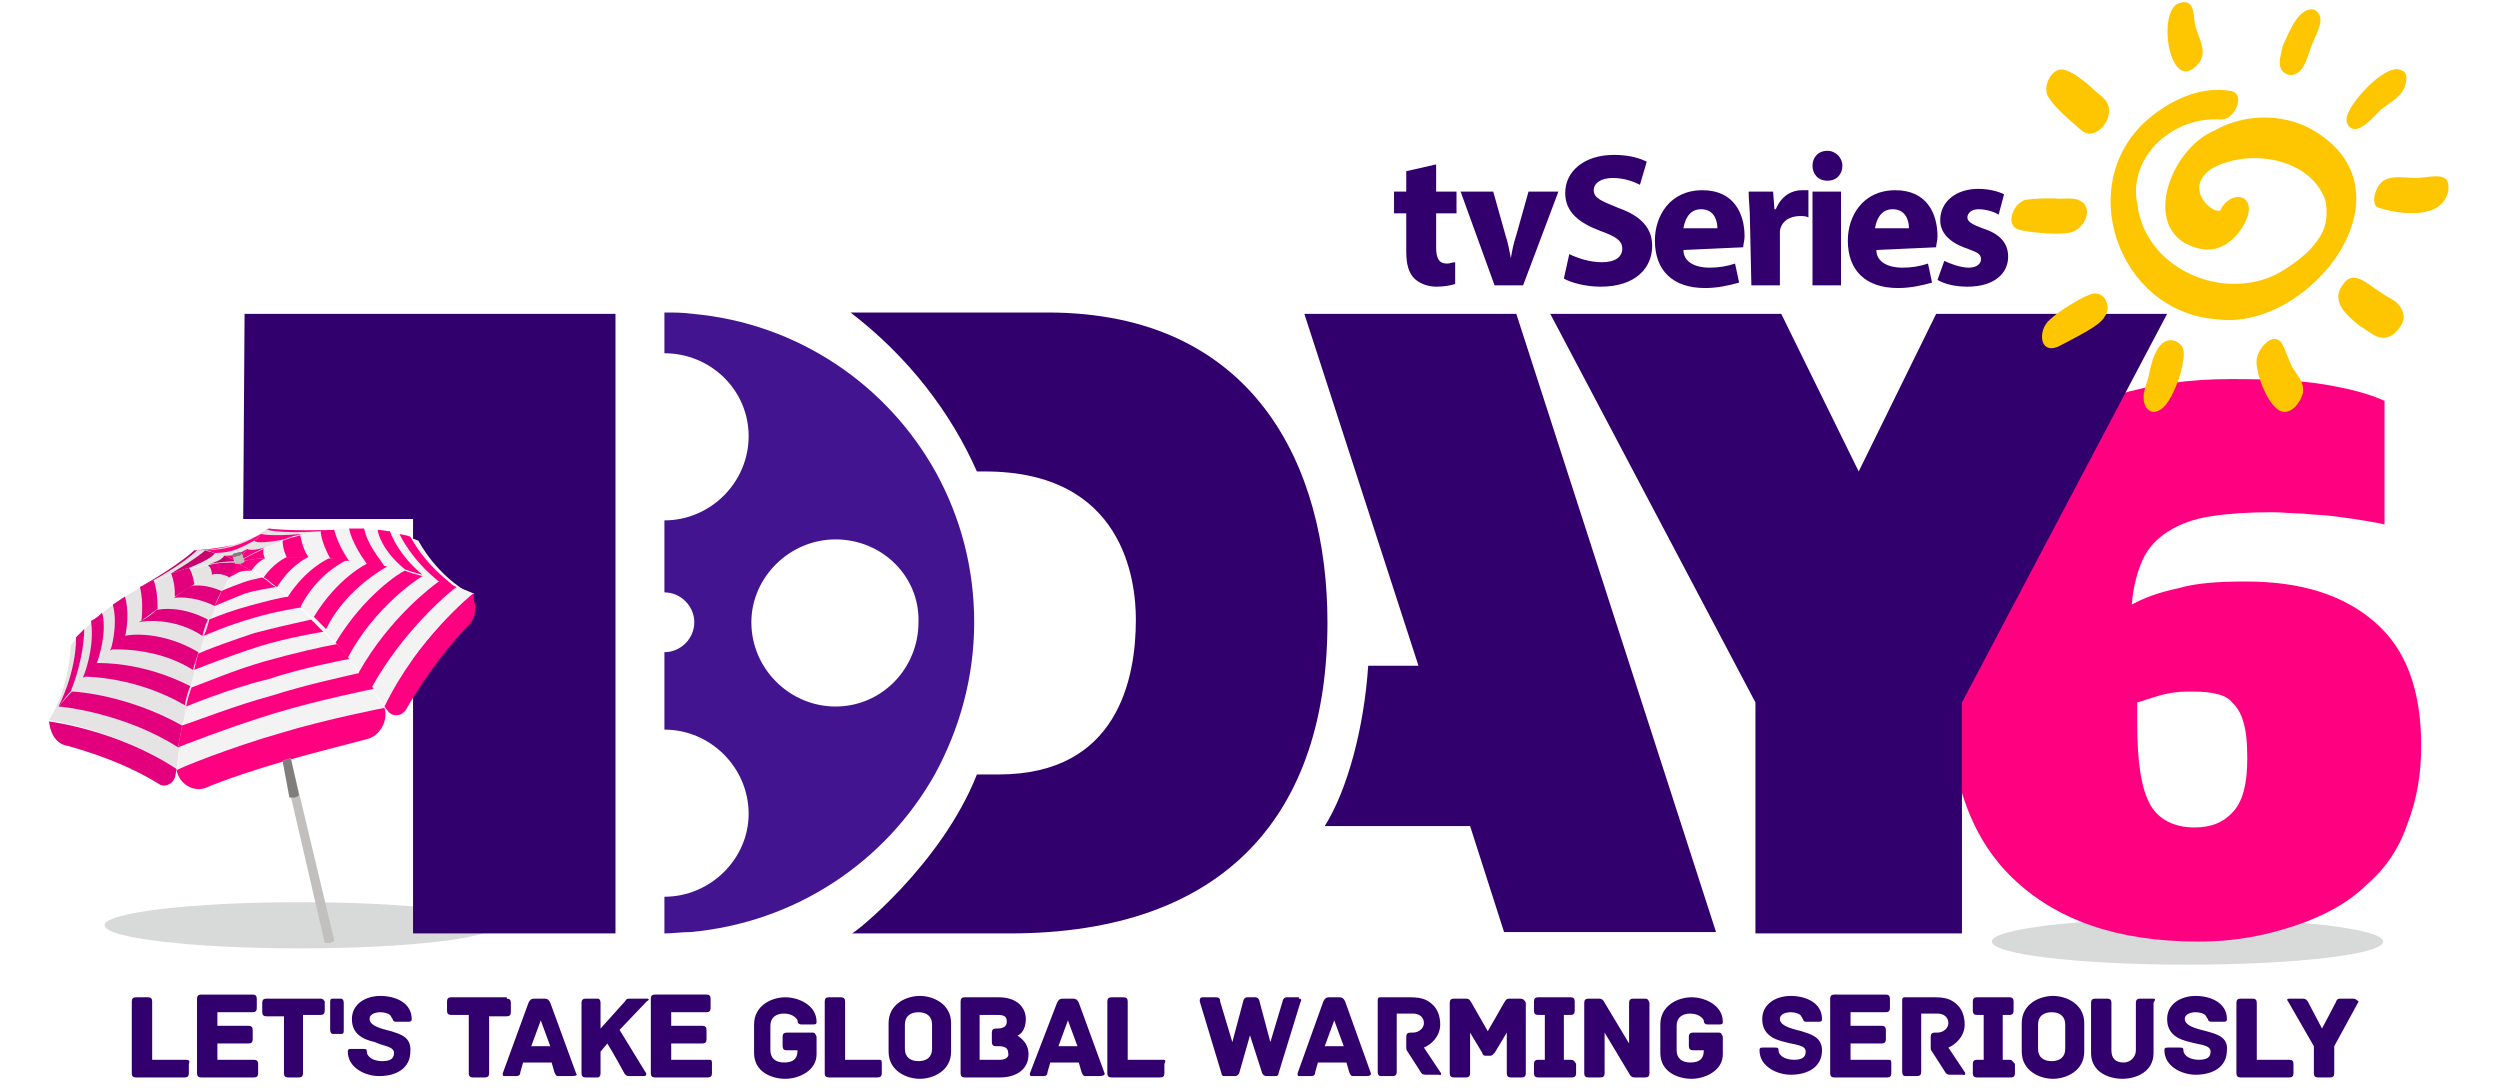 <?xml version="1.0" encoding="utf-8"?>
<!-- Generator: Adobe Illustrator 26.5.0, SVG Export Plug-In . SVG Version: 6.00 Build 0)  -->
<svg version="1.1" id="Layer_1" xmlns="http://www.w3.org/2000/svg" xmlns:xlink="http://www.w3.org/1999/xlink" x="0px" y="0px"
	 viewBox="0 0 184 80.2" style="enable-background:new 0 0 184 80.2;" xml:space="preserve">
<style type="text/css">
	.st0{display:none;}
	.st1{display:inline;fill:#FFFFFF;}
	.st2{fill-rule:evenodd;clip-rule:evenodd;fill:#D8D9D9;}
	.st3{fill-rule:evenodd;clip-rule:evenodd;fill:#32006D;}
	.st4{fill-rule:evenodd;clip-rule:evenodd;fill:#43148F;}
	.st5{fill:#FF0081;}
	.st6{fill-rule:evenodd;clip-rule:evenodd;fill:#E5E3E3;}
	.st7{fill-rule:evenodd;clip-rule:evenodd;fill:#F4F3F3;}
	.st8{fill-rule:evenodd;clip-rule:evenodd;fill:#FF0081;}
	.st9{fill-rule:evenodd;clip-rule:evenodd;fill:#E2007C;}
	.st10{fill-rule:evenodd;clip-rule:evenodd;fill:#C9006E;}
	.st11{fill-rule:evenodd;clip-rule:evenodd;fill:#C2C0BF;}
	.st12{fill-rule:evenodd;clip-rule:evenodd;fill:#807E7C;}
	.st13{fill-rule:evenodd;clip-rule:evenodd;fill:#FDC600;}
</style>
<g class="st0">
	<path class="st1" d="M2.6,73.3V74h-1v2.4h2.8V74h-1v-0.6H6V74H5v5.6h1v0.6H3.5v-0.6h1V77H1.7v2.6h1v0.6H0v-0.6h1V74H0v-0.6
		L2.6,73.3L2.6,73.3z"/>
	<path class="st1" d="M12.6,79.6h0.6v0.6h-2.3v-0.6h1l-0.6-1.5H8.6L8,79.6h1v0.6H6.7v-0.6h0.6l2.6-6.9L12.6,79.6z M9.9,74.3
		l-1.1,3.2H11L9.9,74.3z"/>
	<path class="st1" d="M14.2,73.3c0.4,0,0.8,0.1,1.2,0.1c0.7,0,1.3-0.1,2-0.1c1.1,0,2,0.5,2,1.8s-0.9,2.2-2.5,2.2h-1v2.3h1.7v0.6
		h-3.4v-0.6h1V74l-1-0.1L14.2,73.3L14.2,73.3z M16.8,76.6c1.2,0,1.8-0.5,1.8-1.5c0-0.9-0.6-1.3-1.4-1.3c-0.5,0-0.9,0.1-1.4,0.1v2.6
		L16.8,76.6z"/>
	<path class="st1" d="M21.1,73.3c0.4,0,0.8,0.1,1.2,0.1c0.7,0,1.3-0.1,2-0.1c1.1,0,2,0.5,2,1.8s-0.9,2.2-2.5,2.2h-1v2.3h1.7v0.6
		h-3.4v-0.6h1V74l-1-0.1L21.1,73.3L21.1,73.3z M23.7,76.6c1.2,0,1.8-0.5,1.8-1.5c0-0.9-0.6-1.3-1.4-1.3c-0.5,0-0.9,0.1-1.4,0.1v2.6
		L23.7,76.6z"/>
	<path class="st1" d="M29.9,73.3V74H29l1.6,2.6l1.6-2.6h-0.9v-0.6h2.4V74H33l-2,3.3v2.3h1.5v0.6h-3.7v-0.6h1.5v-2.3l-2-3.3h-0.7
		v-0.6C27.5,73.3,29.9,73.3,29.9,73.3z"/>
	<path class="st1" d="M41.5,79.8l1.2-0.2v-5.5L41.5,74v-0.7c0.4,0,0.9,0.1,1.3,0.1c0.6,0,1.3-0.1,1.9-0.1c0.9,0,1.8,0.6,1.8,1.5
		c0,0.6-0.4,1.2-0.9,1.5c0.9,0.3,1.5,0.9,1.5,1.9c0,1.3-0.9,1.9-2,1.9c-0.6,0-1.3-0.1-1.9-0.1c-0.5,0-1.1,0.1-1.5,0.3L41.5,79.8z
		 M43.5,76.2H44c1.4,0,1.8-0.7,1.8-1.3c0-0.6-0.5-0.9-1.1-0.9c-0.4,0-0.8,0.1-1.2,0.1V76.2z M43.5,79.5l1.4,0.1
		c0.9,0.1,1.5-0.5,1.5-1.4c0-0.7-0.4-1.5-2-1.5h-0.9V79.5L43.5,79.5z"/>
	<path class="st1" d="M53.4,73.3V74h-1.8v5.6h1.8v0.6H49v-0.6h1.8V74H49v-0.6L53.4,73.3L53.4,73.3z"/>
	<path class="st1" d="M60.4,79.6h0.8v0.6H60l-2.1-3.1h-1.1v2.5h1.1v0.6h-2.7v-0.6h0.9V74l-0.9-0.1v-0.6c0.4,0.1,0.7,0.1,1.1,0.1
		c0.6,0,1.2-0.1,1.8-0.1c1.1,0,2.2,0.5,2.2,1.8c0,1-0.6,1.6-1.5,1.9L60.4,79.6z M56.8,76.4h0.6c1.5,0,2-0.5,2-1.3
		c0-0.9-0.6-1.2-1.4-1.2c-0.4,0-0.8,0-1.2,0.1C56.8,74,56.8,76.4,56.8,76.4z"/>
	<path class="st1" d="M67.8,73.3v2.4h-0.7v-0.9c0-0.8-0.1-0.9-0.9-0.9h-0.9v5.6h1.5v0.6h-3.7v-0.6h1.5V74h-0.9
		c-0.8,0-0.9,0.1-0.9,0.9v0.9h-0.7v-2.4L67.8,73.3L67.8,73.3z"/>
	<path class="st1" d="M71.4,73.3V74h-1v2.4h2.8V74h-1v-0.6h2.6V74h-1v5.6h1v0.6h-2.6v-0.6h1V77h-2.8v2.6h1v0.6h-2.6v-0.6h1V74h-1
		v-0.6L71.4,73.3L71.4,73.3z"/>
	<path class="st1" d="M75.9,80.3l-0.1-0.6l0.9-0.1V74l-0.9-0.2v-0.5c0.4,0,0.7,0.1,1.1,0.1s0.9-0.1,1.4-0.1c1.7,0,3.1,1.1,3.1,3.5
		c0,2.5-1.3,3.4-2.8,3.4c-0.5,0-1-0.1-1.5,0L75.9,80.3z M77.4,79.6h1.1c1.2,0,2.1-0.7,2.1-2.6c0-2.3-1.4-3.1-2.4-3h-0.8
		C77.4,74,77.4,79.6,77.4,79.6z"/>
	<path class="st1" d="M88.2,79.6h0.6v0.6h-2.3v-0.6h1l-0.6-1.5h-2.7l-0.5,1.5h1v0.6h-2.3v-0.6H83l2.6-6.9L88.2,79.6z M85.5,74.3
		l-1.1,3.2h2.3L85.5,74.3z"/>
	<path class="st1" d="M91.8,73.3V74h-0.9l1.6,2.6l1.6-2.6h-0.9v-0.6h2.4V74h-0.7l-2,3.3v2.3h1.5v0.6h-3.7v-0.6h1.5v-2.3l-2-3.3h-0.7
		v-0.6C89.4,73.3,91.8,73.3,91.8,73.3z"/>
	<path class="st1" d="M104.6,73.3l1.6,3.4l1.6-3.4h1.6V74h-0.8v5.6h0.8v0.6H107v-0.6h0.9v-4.9l0,0l-1.7,3.7l-1.7-3.7l0,0v4.9h1v0.6
		H103v-0.6h0.8V74H103v-0.6L104.6,73.3L104.6,73.3z"/>
	<path class="st1" d="M112.4,73.3V74h-0.9l1.6,2.6l1.6-2.6h-0.9v-0.6h2.4V74h-0.7l-2,3.3v2.3h1.5v0.6h-3.7v-0.6h1.5v-2.3l-2-3.3H110
		v-0.6C110,73.3,112.4,73.3,112.4,73.3z"/>
	<path class="st1" d="M124.2,73.3c0.4,0,0.8,0.1,1.2,0.1c0.7,0,1.3-0.1,2-0.1c1.1,0,2,0.5,2,1.8s-0.9,2.2-2.5,2.2h-1v2.3h1.7v0.6
		h-3.4v-0.6h1V74l-1-0.1C124.2,73.9,124.2,73.3,124.2,73.3z M126.8,76.6c1.2,0,1.8-0.5,1.8-1.5c0-0.9-0.6-1.3-1.4-1.3
		c-0.5,0-0.9,0.1-1.4,0.1v2.6L126.8,76.6z"/>
	<path class="st1" d="M134,73.3V74h-1.3v5.6h1.8c1.3,0,1.2-0.2,1.2-1.4v-0.3h0.7v2.4h-5.7v-0.6h1.2V74h-1.2v-0.6L134,73.3L134,73.3z
		"/>
	<path class="st1" d="M143.2,79.6h0.6v0.6h-2.3v-0.6h1l-0.6-1.5h-2.7l-0.5,1.5h1v0.6h-2.3v-0.6h0.6l2.6-6.9L143.2,79.6z M140.6,74.3
		l-1.1,3.2h2.3L140.6,74.3z"/>
	<path class="st1" d="M146,73.3l3.2,5.6l0,0V74h-1.1v-0.6h2.5V74h-0.7v6.2h-0.7l-3.3-5.6v5h1.1v0.6h-2.6v-0.6h0.8V74h-0.8v-0.6
		L146,73.3L146,73.3z"/>
	<path class="st1" d="M153.2,74v2.2h1.6v-1h0.7v2.7h-0.7v-1.1h-1.6v2.8h2.1c0.9,0,1-0.1,1-1.4V78h0.7v2.2h-5.7v-0.6h1.1V74h-1.1
		v-0.6h5.4v2H156V75c0-1,0-1.1-0.9-1.1L153.2,74L153.2,74z"/>
	<path class="st1" d="M164.1,73.3v2.4h-0.7v-0.9c0-0.8-0.1-0.9-0.9-0.9h-0.9v5.6h1.5v0.6h-3.7v-0.6h1.5V74H160
		c-0.8,0-0.9,0.1-0.9,0.9v0.9h-0.7v-2.4L164.1,73.3L164.1,73.3z"/>
</g>
<ellipse class="st2" cx="22.1" cy="68.1" rx="14.4" ry="1.7"/>
<polygon class="st3" points="18,23.1 45.3,23.1 45.3,68.7 30.4,68.7 30.4,38.2 17.9,38.2 "/>
<path class="st3" d="M111.6,23.1l14.7,45.5h-15.6l-2.5-7.8H97.5c1.7-2.7,2.9-7.3,3.2-11.8h3.7L96,23.1H111.6z"/>
<path class="st4" d="M48.9,68.7V66c3.4,0,6.2-2.8,6.2-6.1c0-3.4-2.8-6.2-6.2-6.2V48c1.2,0,2.2-1,2.2-2.2s-1-2.2-2.2-2.2v-5.3
	c3.4,0,6.2-2.8,6.2-6.2S52.3,26,48.9,26v-3c0.7,0,1.4,0,2.1,0.1c7.7,0.7,14.3,5.2,17.9,11.7c1.8,3.3,2.8,7,2.8,11
	c0,4.1-1.1,7.9-2.9,11.2c-3.6,6.4-10.2,10.9-18,11.6C50.2,68.6,49.5,68.7,48.9,68.7L48.9,68.7L48.9,68.7z M61.5,39.7
	c-3.4,0-6.2,2.8-6.2,6.1c0,3.4,2.8,6.2,6.2,6.2s6.1-2.8,6.1-6.2C67.7,42.4,64.9,39.7,61.5,39.7z"/>
<ellipse class="st2" cx="161" cy="69.3" rx="14.4" ry="1.7"/>
<g>
	<path class="st5" d="M161.8,69.3c-6,0-10.5-1.6-13.7-4.7c-3.2-3.1-4.7-7.7-4.7-13.8v-2.1c0-3.7,0.5-6.8,1.5-9.4
		c1-2.6,2.4-4.8,4.2-6.5c1.8-1.7,4-2.9,6.6-3.7c2.6-0.8,5.4-1.2,8.5-1.2c2.8,0,5.1,0.1,6.9,0.4c1.8,0.3,3.3,0.7,4.4,1.2v9.1
		c-0.4-0.1-1-0.2-1.6-0.3c-0.6-0.1-1.3-0.2-2.1-0.3c-0.7-0.1-1.5-0.1-2.3-0.2c-0.8,0-1.5-0.1-2.3-0.1c-1.7,0-3.2,0.1-4.5,0.3
		c-1.3,0.2-2.3,0.6-3.1,1.1c-0.8,0.5-1.5,1.2-1.9,2.1c-0.4,0.9-0.7,2-0.8,3.3c0.9-0.5,2-0.9,3.4-1.2c1.4-0.4,3-0.5,5-0.5
		c4.1,0,7.2,1,9.5,3c2.3,2,3.4,5,3.4,9.1c0,2-0.3,3.9-1,5.7c-0.6,1.8-1.6,3.3-3,4.5c-1.3,1.3-3.1,2.3-5.2,3S164.7,69.3,161.8,69.3z
		 M161.5,60.9c1.3,0,2.2-0.4,2.9-1.2c0.7-0.8,1-2.1,1-3.9c0-1.2-0.1-2.1-0.3-2.7c-0.2-0.7-0.5-1.1-0.9-1.5s-0.9-0.5-1.4-0.6
		c-0.5-0.1-1.2-0.1-1.8-0.1c-0.7,0-1.4,0.1-2.1,0.3c-0.7,0.2-1.2,0.4-1.6,0.5v1.6c0,2.8,0.3,4.8,1,6C158.9,60.3,160,60.9,161.5,60.9
		z"/>
</g>
<path class="st3" d="M71.9,34.7h0.6c10.2,0,11.1,8,11.1,10.9c0,4.3-1.3,11.4-10.1,11.4h-1.6c-2.6,6.6-9,11.7-9.2,11.7h11.6
	c16,0,23.4-8.9,23.4-22.9c0-11.5-5.4-22.8-20.6-22.8H62.6C66.9,26.3,70,30.4,71.9,34.7z"/>
<path class="st3" d="M103.5,12.6v1.5h-0.9v1.6h0.9v2.8c0,1,0.2,1.6,0.6,2c0.3,0.3,0.9,0.6,1.6,0.6c0.6,0,1.1-0.1,1.4-0.2v-1.6
	c-0.2,0-0.4,0.1-0.6,0.1c-0.6,0-0.8-0.4-0.8-1.2v-2.5h1.5v-1.6h-1.5v-2L103.5,12.6L103.5,12.6L103.5,12.6z M107.5,14.1L110,21h2.1
	l2.6-6.9h-2.2l-0.9,3.2c-0.2,0.6-0.3,1.1-0.4,1.7l0,0c-0.1-0.5-0.2-1.1-0.4-1.7l-0.9-3.2L107.5,14.1L107.5,14.1z"/>
<path class="st3" d="M115.1,20.5c0.5,0.3,1.6,0.6,2.7,0.6c2.6,0,3.8-1.4,3.8-3c0-1.3-0.8-2.2-2.5-2.8c-1.2-0.5-1.8-0.7-1.8-1.3
	c0-0.5,0.5-0.9,1.4-0.9s1.6,0.3,2,0.5l0.5-1.7c-0.6-0.3-1.4-0.5-2.4-0.5c-2.2,0-3.6,1.2-3.6,2.8c0,1.4,1,2.2,2.6,2.8
	c1.1,0.4,1.6,0.7,1.6,1.3c0,0.6-0.5,1-1.5,1c-0.9,0-1.8-0.3-2.4-0.6L115.1,20.5L115.1,20.5L115.1,20.5z M142.6,20.6
	c0.5,0.3,1.3,0.5,2.2,0.5c2,0,3-1,3-2.2c0-1-0.6-1.7-1.9-2.1c-0.8-0.3-1.1-0.5-1.1-0.8c0-0.3,0.3-0.6,0.8-0.6c0.6,0,1.2,0.2,1.5,0.4
	l0.4-1.5c-0.4-0.2-1.1-0.4-1.9-0.4c-1.7,0-2.8,1-2.8,2.3c0,0.8,0.5,1.6,2,2.1c0.8,0.3,1,0.4,1,0.8c0,0.3-0.3,0.6-0.9,0.6
	c-0.6,0-1.4-0.3-1.8-0.5L142.6,20.6L142.6,20.6L142.6,20.6z M142.5,18.2c0-0.2,0.1-0.5,0.1-0.8c0-1.7-0.8-3.4-3.1-3.4
	c-2.4,0-3.5,1.9-3.5,3.7c0,2.2,1.3,3.5,3.7,3.5c0.9,0,1.8-0.2,2.5-0.4l-0.3-1.4c-0.6,0.2-1.2,0.3-1.9,0.3c-1,0-1.9-0.4-1.9-1.3
	L142.5,18.2L142.5,18.2L142.5,18.2z M138,16.8c0.1-0.6,0.4-1.4,1.3-1.4c1,0,1.2,0.9,1.2,1.4H138L138,16.8L138,16.8z M135.5,21v-6.9
	h-2.1V21H135.5L135.5,21L135.5,21z M134.5,11.1c-0.7,0-1.1,0.5-1.1,1.1s0.4,1.1,1.1,1.1c0.7,0,1.1-0.5,1.1-1.1
	S135.1,11.1,134.5,11.1L134.5,11.1L134.5,11.1z M128.9,21h2.1v-3.5c0-0.2,0-0.3,0-0.5c0.1-0.7,0.7-1.1,1.5-1.1c0.2,0,0.4,0,0.6,0.1
	v-2c-0.2,0-0.3,0-0.5,0c-0.7,0-1.5,0.4-1.9,1.4h-0.1l-0.1-1.3h-1.8c0,0.6,0.1,1.3,0.1,2.3L128.9,21L128.9,21L128.9,21z M128.3,18.2
	c0-0.2,0.1-0.5,0.1-0.8c0-1.7-0.8-3.4-3.1-3.4c-2.4,0-3.5,1.9-3.5,3.7c0,2.2,1.3,3.5,3.7,3.5c0.9,0,1.8-0.2,2.5-0.4l-0.3-1.4
	c-0.6,0.2-1.2,0.3-1.9,0.3c-1,0-1.9-0.4-1.9-1.3L128.3,18.2L128.3,18.2L128.3,18.2z M123.9,16.8c0.1-0.6,0.4-1.4,1.3-1.4
	c1,0,1.2,0.9,1.2,1.4H123.9z"/>
<polygon class="st3" points="144.4,68.7 139.7,68.7 139.7,68.7 134,68.7 134,68.7 129.2,68.7 129.2,51.7 114.1,23.1 131.1,23.1 
	136.8,34.7 142.5,23.1 159.5,23.1 144.4,51.7 "/>
<g>
	<path class="st6" d="M17.2,40.1c1.2-0.3,2.6-1.2,2.6-1.2s-1.3,0.8-2.3,2.5c-1.7-0.9-3.1-0.9-3.1-0.9S16,40.4,17.2,40.1z"/>
	<path class="st6" d="M19.8,38.9L19.8,38.9L19.8,38.9c0,0,1.3,0.2,4.5,0.1l0,0c-2.1,0.2-4.4,0.9-6.8,2.4l0,0
		C18.5,39.7,19.7,38.9,19.8,38.9z"/>
	<path class="st6" d="M13,56.6c0,0,0.9-9.5,4.6-15.3C9.3,44.7,3.6,53,3.6,53S8.6,53.7,13,56.6z"/>
	<path class="st6" d="M17.5,41.4c-8.1,0.2-12.3,6.1-12.3,6.1s0,3-1.7,5.7C3.6,53.1,9.3,44.8,17.5,41.4z"/>
	<path class="st6" d="M14.4,40.5L14.4,40.5L14.4,40.5c0,0-1.1,1-3.8,2.6l0,0c1.9-0.9,4.1-1.7,6.9-1.7l0,0
		C15.9,40.5,14.5,40.5,14.4,40.5z"/>
	<path class="st7" d="M17.5,41.4c5.7,2.9,10.8,10.7,10.8,10.7S24.2,53,20.6,54C17,55.1,13,56.7,13,56.7S13.9,47.1,17.5,41.4z"/>
	<path class="st7" d="M28.3,52c0,0-5-7.7-10.8-10.7c8.6-1.6,17.4,2.4,17.4,2.4S30.7,47,28.3,52z"/>
	<path class="st7" d="M17.5,41.4c7.1-4.4,13.3-1.6,13.3-1.6s1.3,2.6,4,4l0,0C34.8,43.7,26.1,39.7,17.5,41.4z"/>
	<path class="st8" d="M34.8,43.7l0.1,0.5c0.2,0.7,0,1.4-0.4,1.8c-1.1,1.1-3,3.4-4.6,6.2c-0.3,0.5-0.9,0.6-1.3,0.2L28.3,52
		C30.7,47,34.8,43.7,34.8,43.7z"/>
	<path class="st8" d="M19.5,41.1c-0.2,0.1-0.6,0.3-1,0.9c-0.4-0.2-0.7-0.4-1.1-0.6C18.2,41.2,18.9,41.1,19.5,41.1L19.5,41.1z
		 M25.6,41.2c-0.3,0.1-2.3,1.1-3.5,3.5c-0.3-0.3-0.6-0.5-0.9-0.8c1.3-2,2.8-2.7,3-2.8C24.7,41.1,25.1,41.2,25.6,41.2L25.6,41.2z
		 M22.7,41c-0.5,0-1.1,0-1.6,0c-0.2,0.1-1,0.5-1.7,1.5c0.4,0.2,0.6,0.5,1,0.7C21.4,41.6,22.5,41.1,22.7,41L22.7,41z M33.6,43.2
		c-0.3,0.2-3.9,3.1-6.3,7.5l0,0c-0.3-0.4-0.5-0.8-0.9-1.2c2.3-4.1,5.6-6.5,5.9-6.7C32.8,42.9,33.3,43.1,33.6,43.2L33.6,43.2z
		 M28.5,41.7c-0.4-0.1-0.9-0.2-1.3-0.3c-0.3,0.1-2.4,1.2-4.1,4c0.3,0.3,0.6,0.6,0.9,0.9C25.4,43.4,28.3,41.8,28.5,41.7L28.5,41.7z
		 M31.1,42.4c-0.4-0.1-0.8-0.2-1.3-0.4c-0.3,0.1-3,1.8-5.1,5.3c0.4,0.4,0.6,0.7,0.9,1.1C27.6,44.6,30.9,42.5,31.1,42.4z"/>
	<path class="st8" d="M24.6,39c0.3,1.2,1.1,2.3,1.1,2.3l0,0c-0.4-0.1-0.9-0.1-1.4-0.2c-0.7-1.3-0.7-2-0.7-2C23.9,39,24.2,39,24.6,39
		L24.6,39z M22.1,39.4c0.2,1.1,0.6,1.6,0.6,1.6c-0.5,0-1.1,0-1.6,0l0,0c-0.3-0.6-0.3-1.1-0.3-1.2C21.3,39.6,21.7,39.5,22.1,39.4
		L22.1,39.4z M17.5,41.4c0.6-0.4,1.3-0.7,1.9-1c-0.1,0.3,0.1,0.7,0.1,0.7C18.9,41.1,18.2,41.2,17.5,41.4L17.5,41.4z M27.8,39
		c0.4,0,0.6,0.1,0.9,0.1c0.7,1.9,2.4,3.2,2.4,3.2c-0.4-0.1-0.8-0.2-1.3-0.4C28.1,40.5,27.8,39.2,27.8,39L27.8,39z M26.8,38.9
		c-0.4,0-0.7,0-1.1,0c0,0.1,0.2,1.1,1.3,2.6c0.4,0.1,0.9,0.2,1.3,0.3C28.5,41.7,27.1,40.4,26.8,38.9L26.8,38.9z M30.2,39.5
		c-0.2-0.1-0.4-0.1-0.8-0.2c0.1,0.2,0.9,1.9,2.9,3.5c0.4,0.2,0.9,0.3,1.3,0.5C33.6,43.2,31.5,41.9,30.2,39.5z"/>
	<path class="st8" d="M20.5,54c3.6-1.1,7.8-1.9,7.8-1.9c0.3,1-0.4,2.1-1.3,2.3c-1.5,0.4-3.9,1-6,1.6c-2.1,0.6-4.5,1.4-5.9,2
		c-0.9,0.3-1.9-0.3-2.1-1.3C13,56.6,17,55,20.5,54z"/>
	<path class="st8" d="M13.7,52c0.1-0.5,0.2-0.9,0.4-1.4c1.1-0.4,3.2-1.3,5.3-1.9s4.3-1.1,5.4-1.3c0.4,0.4,0.6,0.7,0.9,1.1
		c0,0-3.3,0.6-6,1.5C16.8,50.7,13.7,52,13.7,52L13.7,52z M13.4,53.4c-0.1,0.6-0.2,1.1-0.3,1.6c0,0,3.8-1.5,7.1-2.5s7.3-1.8,7.3-1.8
		c-0.3-0.4-0.5-0.8-0.9-1.2c-1.3,0.3-4.1,0.9-6.6,1.7C17.4,51.9,14.6,53,13.4,53.4L13.4,53.4z M14.3,49.3c0,0,2.5-1,4.7-1.7
		s4.8-1.1,4.8-1.1c-0.3-0.3-0.6-0.6-0.9-0.9c-0.9,0.2-2.7,0.6-4.2,1c-1.5,0.5-3.2,1.1-4.1,1.5C14.5,48.4,14.4,48.8,14.3,49.3
		L14.3,49.3z M15.8,44.6c0.2-0.4,0.4-0.8,0.5-1.1c0.4-0.2,1-0.4,1.5-0.6c0.5-0.2,1.1-0.3,1.5-0.4c0.4,0.2,0.6,0.5,1,0.7
		c-0.4,0.1-1.4,0.2-2.3,0.5C17.2,44,16.3,44.4,15.8,44.6L15.8,44.6z M16.8,42.5c0.2-0.4,0.4-0.8,0.6-1.1c0.4,0.2,0.7,0.4,1.1,0.6
		c-0.3,0-0.6,0-0.9,0.1C17.4,42.2,17.1,42.4,16.8,42.5L16.8,42.5z M15,46.8c0.2-0.4,0.3-0.8,0.4-1.2c0.7-0.3,1.8-0.7,2.9-1
		c1.1-0.3,2.2-0.6,3-0.7c0.3,0.3,0.6,0.5,0.9,0.8c0,0-2,0.3-3.6,0.8C16.8,46,15,46.8,15,46.8z"/>
	<path class="st8" d="M18.2,40.4c0.3,0.2,1.3-0.1,1.3-0.1l0,0c-0.6,0.3-1.3,0.6-1.9,1l0,0C17.7,41,18,40.7,18.2,40.4L18.2,40.4z
		 M19.2,39.3c0.1,0,0.6,0.2,3,0l0,0c-0.4,0.1-0.8,0.2-1.3,0.4l0,0c0,0-1.9,0.4-2.2,0.1C18.9,39.7,19.1,39.5,19.2,39.3L19.2,39.3z
		 M19.8,38.9L19.8,38.9L19.8,38.9c0,0,1.3,0.2,4.5,0.1l0,0c-0.3,0-0.5,0.1-0.8,0.1l0,0c0,0-2.5,0.2-3.8-0.1
		C19.8,38.9,19.8,38.9,19.8,38.9z"/>
	<path class="st9" d="M3.6,53.1l0.1,0.5c0.2,0.7,0.6,1.2,1.3,1.3c1.4,0.4,4.1,1.2,6.7,2.8c0.4,0.3,1.1,0,1.2-0.6l0.1-0.5
		C8.6,53.7,3.6,53.1,3.6,53.1z"/>
	<path class="st9" d="M17.5,41.4c-0.3,0.4-0.4,0.7-0.6,1.1c-0.5-0.3-1.1-0.3-1.3-0.2C16.2,41.9,16.8,41.6,17.5,41.4L17.5,41.4z
		 M11.5,44.9c0.4-0.1,1.9-0.3,3.8,0.7c-0.2,0.4-0.3,0.8-0.4,1.2c-2.1-1.4-4.4-1.1-4.7-1C10.8,45.5,11.2,45.2,11.5,44.9L11.5,44.9z
		 M14.2,43.1c0.2,0,1-0.1,2.1,0.4c-0.2,0.4-0.4,0.8-0.5,1.1c-1.6-0.8-2.9-0.6-3-0.6C13.2,43.7,13.7,43.3,14.2,43.1L14.2,43.1z
		 M5.3,50.9c0.4,0,4.2,0.3,8.1,2.5c-0.1,0.6-0.2,1.1-0.3,1.6c-3.9-2.5-8.5-3-8.8-3C4.6,51.7,4.9,51.3,5.3,50.9L5.3,50.9z M9.2,46.8
		c-0.4,0.3-0.7,0.7-1.1,1c0.3,0,3.4-0.2,6.1,1.5l0,0c0.1-0.4,0.3-0.9,0.4-1.3C11.9,46.4,9.5,46.7,9.2,46.8L9.2,46.8z M7.1,48.8
		c-0.4,0.4-0.6,0.7-1,1c0.3,0,3.9,0,7.5,2.1c0.1-0.5,0.2-0.9,0.4-1.4C10.5,48.7,7.4,48.8,7.1,48.8z"/>
	<path class="st9" d="M10.3,43.2c0.4-0.2,0.6-0.3,1-0.5c0,0,0.3,0.6,0.3,2.1c-0.4,0.3-0.8,0.6-1.2,0.9l0,0
		C10.4,45.8,10.6,44.4,10.3,43.2L10.3,43.2z M12.6,42.2c0.4-0.1,0.8-0.3,1.3-0.4c0.1,0.1,0.3,0.5,0.4,1.2l0,0
		c-0.4,0.3-1,0.6-1.4,0.9C12.8,44,13,43.3,12.6,42.2L12.6,42.2z M17.5,41.4c-0.6,0.3-1.3,0.6-1.9,0.9c0,0,0-0.5-0.3-0.7
		C16.1,41.4,16.7,41.4,17.5,41.4L17.5,41.4z M7.5,45.1c0.1,0.2,0.4,1.5-0.4,3.8c-0.4,0.4-0.6,0.7-1,1c0,0,0.9-2.1,0.6-4.2
		C7.1,45.5,7.3,45.3,7.5,45.1L7.5,45.1z M8.3,44.5c0.3-0.2,0.6-0.4,0.9-0.6c0,0.1,0.4,1.1,0,3c-0.4,0.3-0.7,0.7-1.1,1
		C8.2,47.8,8.7,45.9,8.3,44.5L8.3,44.5z M5.6,46.9c0,2.7-1.3,5.1-1.3,5.1c0.3-0.3,0.5-0.7,0.9-1.1c1-2.5,1-4.4,1-4.6
		C6,46.5,5.8,46.7,5.6,46.9z"/>
	<path class="st10" d="M16.5,40.9c0.4,0.1,0.6,0.3,1,0.4l0,0c-0.7,0-1.4,0.1-2.1,0.2l0,0C15.4,41.5,16.3,41.3,16.5,40.9L16.5,40.9z
		 M15.8,40.7c-0.3-0.1-0.5-0.1-0.7-0.2c-0.1,0.1-0.5,0.5-2.5,1.7l0,0c0.4-0.1,0.8-0.3,1.3-0.4l0,0C13.9,41.8,15.7,41.1,15.8,40.7
		L15.8,40.7z M10.5,43.1c2.8-1.6,3.8-2.6,3.8-2.6l0,0l0,0c0,0,0.1,0,0.2,0c-1,1-3.2,2.2-3.2,2.2l0,0C11.1,42.8,10.8,43,10.5,43.1
		L10.5,43.1z"/>
	<path class="st8" d="M17.2,40.1c1.2-0.3,2.6-1.2,2.6-1.2s-0.1,0-0.2,0.1C19.7,39,18.3,39.8,17.2,40.1c-1.2,0.4-2.6,0.4-2.6,0.4
		c-0.1,0-0.2,0-0.2,0S16,40.4,17.2,40.1L17.2,40.1z M18.2,40.4c-0.2,0.1-0.5,0.3-0.8,0.4c-0.3,0.1-0.6,0.1-0.9,0.1l0,0
		c0.4,0.1,0.6,0.3,1,0.4C17.7,41,18,40.7,18.2,40.4L18.2,40.4L18.2,40.4z M19.2,39.3c0,0-1,0.6-2,0.9c-1,0.3-2.1,0.3-2.1,0.3l0,0
		c0.2,0,0.4,0.1,0.7,0.2c0,0,0.8,0,1.4-0.2c0.6-0.2,1.3-0.6,1.3-0.6C18.9,39.7,19.1,39.5,19.2,39.3L19.2,39.3z"/>
	<path class="st11" d="M20.8,56c0.1,0,0.2-0.1,0.3-0.1s0.2-0.1,0.3-0.1l3.2,13.4c0,0.1-0.1,0.1-0.3,0.2c-0.2,0-0.3,0-0.4,0L20.8,56z
		"/>
	<path class="st11" d="M17.1,40.9c0,0.1,0.2,0.1,0.4,0c0.2,0,0.3-0.1,0.3-0.2l0.2,0.6c0,0.1-0.1,0.1-0.3,0.2c-0.2,0-0.3,0-0.4,0
		L17.1,40.9z"/>
	<path class="st12" d="M17.1,40.9c0,0.1,0.2,0.1,0.4,0c0.2,0,0.3-0.1,0.3-0.2c0-0.1-0.2-0.1-0.4,0C17.2,40.7,17.1,40.8,17.1,40.9z"
		/>
	<path class="st12" d="M20.8,56c0.1,0,0.2-0.1,0.3-0.1s0.2-0.1,0.3-0.1l0.6,2.7c0,0.1-0.1,0.1-0.3,0.2c-0.2,0-0.3,0-0.4,0L20.8,56z"
		/>
</g>
<g>
	<path class="st13" d="M170.1,9.5c-2.2-1.2-5-1.1-7.1,0.1c-3.4,1.4-5.6,7.7-1.1,8.7c1.7,0.4,3-1,3.5-2.3c0.6-1.8-1.3-2-2-0.5
		c-0.7,0.2-2.7-1.7-0.6-3.1c2.7-1.5,7.1-0.8,8.3,2.2c0.1,0.3,0.4,1.7-0.4,2.9c-0.6,0.9-1.3,1.5-2.2,2.1c-4.1,3-10.6,0.5-11.2-4.6
		c-0.7-3.5,2.7-6.5,6.2-6.2c1,0,1.8-1.9,0.7-2.1c-2.1-0.4-4.3,0.6-5.9,1.9c-5.8,4.7-2.5,14.4,4.9,14.9C170,24.4,178.1,14,170.1,9.5z
		"/>
	<path class="st13" d="M168.4,5.5c1.2,0.2,1.4-1.4,1.8-2.3c0.3-0.8,1.1-2,0.1-2.5c-1.2-0.2-1.9,1.9-2.3,2.7
		C167.9,4.1,167.4,5.1,168.4,5.5z"/>
	<path class="st13" d="M161.6,4.9c1-0.9,0.3-1.9,0-2.9c-0.2-0.7,0-2.1-1.1-1.8C158.7,0.5,159.6,6.8,161.6,4.9z"/>
	<path class="st13" d="M153.2,9.6c0.8,0.7,1.9-0.3,2-1.2c0.2-1.1-0.8-1.4-1.3-2c-0.6-0.5-1.2-1-1.8-1.2c-1-0.5-1.9,1.2-1.3,2
		C151.4,8.1,152.3,8.8,153.2,9.6z"/>
	<path class="st13" d="M152.7,17c0.7-0.4,1.2-1.3,0.7-2c-0.6-0.6-1.4-0.3-2.2-0.4c-0.8,0-1.3,0-2.1,0.1c-0.9,0.2-1.6,1.9-0.5,2.2
		C149.2,17.1,152,17.4,152.7,17z"/>
	<path class="st13" d="M154.1,21.6c-0.7,0.1-2.7,1.4-3.2,1.9c-1,0.8-0.8,2.8,0.8,1.9c0.7-0.4,2.9-1.4,3.2-2.1
		C155.4,22.7,155,21.5,154.1,21.6z"/>
	<path class="st13" d="M160.1,25.1c-1.2-0.4-1.7,1.3-1.9,2.3c-0.1,0.8-0.7,1.6-0.3,2.5c0.4,0.7,1.1,0.4,1.5-0.1
		c0.5-0.6,1.1-2.1,1.2-2.8C160.7,26.3,161,25.5,160.1,25.1z"/>
	<path class="st13" d="M167.9,25.2L167.9,25.2c-0.7-0.8-1.7,0.5-1.8,1.2c-0.2,0.9,1,4.2,2.2,3.9c0.6-0.1,1.1-0.9,1.2-1.4
		c0.1-0.8-0.4-1.2-0.8-1.9C168.4,26.4,168.2,25.7,167.9,25.2z"/>
	<path class="st13" d="M175.2,21.5c-0.9-0.5-2-1.8-2.8-0.5c-0.9,1.2,0.4,2.3,1.3,3c0.7,0.4,1.4,1.2,2.3,0.7c0.5-0.3,1-1,0.9-1.5
		C176.7,22.1,175.8,22,175.2,21.5z"/>
	<path class="st13" d="M177.8,13.1c-1.1,0-2.4-0.4-2.9,0.9c-0.2,0.4-0.3,1.2,0.2,1.3c1.6,0.5,4.7,0.9,5.1-1.3c0,0,0,0,0-0.1v-0.3
		C180.1,12.6,178.7,13.1,177.8,13.1z"/>
	<path class="st13" d="M173.7,9.4c0.6-0.3,1.1-0.9,1.5-1.3c0.6-0.5,1.3-0.8,1.7-1.5c0.2-0.4,0.4-1.2-0.1-1.4c-1.1-0.7-3.7,2.2-4,3.2
		C172.5,8.9,172.9,9.8,173.7,9.4z"/>
</g>
<path class="st3" d="M13.7,78h-2.5v-4.3c0-0.2-0.1-0.3-0.3-0.3H10c-0.2,0-0.3,0.1-0.3,0.3V79c0,0.2,0.1,0.3,0.3,0.3h3.6
	c0.2,0,0.3-0.1,0.3-0.3v-0.7C14,78.1,13.9,78,13.7,78L13.7,78z M173.2,73.5h-0.9c-0.2,0-0.3,0-0.4,0.3l-1,1.9l-1-1.9
	c-0.1-0.2-0.2-0.3-0.4-0.3h-1c-0.2,0-0.2,0.1-0.1,0.2l1.9,3.3v2c0,0.2,0.1,0.3,0.3,0.3h0.9c0.2,0,0.3-0.1,0.3-0.3v-2l1.8-3.3
	C173.4,73.6,173.4,73.5,173.2,73.5L173.2,73.5z M168.5,78c0.2,0,0.3,0.1,0.3,0.3V79c0,0.2-0.1,0.3-0.3,0.3h-3.6
	c-0.2,0-0.3-0.1-0.3-0.3v-5.2c0-0.2,0.1-0.3,0.3-0.3h0.9c0.2,0,0.3,0.1,0.3,0.3V78H168.5L168.5,78z M162.4,75.9
	c-0.3-0.1-1.6-0.3-1.6-0.9c0-0.4,0.5-0.5,0.8-0.5s0.6,0.1,0.7,0.2c0.1,0.1,0.1,0.2,0.2,0.3c0,0.1,0.1,0.2,0.2,0.2h0.9
	c0.2,0,0.3,0,0.3-0.2c0-1.2-1.2-1.7-2.3-1.7s-2.1,0.6-2.1,1.7s0.8,1.5,1.7,1.7c0.7,0.2,1.5,0.2,1.5,0.7s-0.4,0.6-0.9,0.6
	c-0.3,0-0.7-0.1-0.9-0.3c-0.1-0.1-0.2-0.2-0.2-0.4c0-0.2-0.1-0.2-0.3-0.2h-0.8c-0.2,0-0.3,0-0.3,0.2c0,1.2,1.3,1.8,2.3,1.8
	c1.3,0,2.3-0.6,2.3-1.8C164,76.3,163.1,76.1,162.4,75.9L162.4,75.9z M158.4,73.5h-0.9c-0.2,0-0.3,0.1-0.3,0.3v3.5
	c0,0.5-0.4,0.9-0.9,0.9c-0.6,0-0.9-0.3-0.9-0.9v-3.5c0-0.2-0.1-0.3-0.3-0.3h-0.9c-0.2,0-0.3,0.1-0.3,0.3v3.7c0,1.4,1.3,1.9,2.3,1.9
	s2.3-0.5,2.3-1.9v-3.7C158.7,73.5,158.6,73.5,158.4,73.5L158.4,73.5z M153.4,75.3c0-1.4-1.3-2-2.3-2s-2.3,0.6-2.3,2v2.1
	c0,1.4,1.3,2,2.3,2s2.3-0.6,2.3-2V75.3L153.4,75.3z M152,77.2c0,0.6-0.4,0.9-1,0.9s-1-0.3-1-0.9v-1.8c0-0.6,0.4-0.9,1-0.9
	s1,0.3,1,0.9V77.2L152,77.2z M147.9,78h-0.5v-3.3h0.5c0.2,0,0.3-0.1,0.3-0.3v-0.7c0-0.2-0.1-0.3-0.3-0.3h-2.4
	c-0.2,0-0.3,0.1-0.3,0.3v0.7c0,0.2,0.1,0.3,0.3,0.3h0.5V78h-0.5c-0.2,0-0.3,0.1-0.3,0.3V79c0,0.2,0.1,0.3,0.3,0.3h2.5
	c0.2,0,0.3-0.1,0.3-0.3v-0.7C148.1,78.1,148.1,78,147.9,78L147.9,78z M144.6,78.9l-1.2-1.8c0.5-0.2,1.2-0.8,1.2-1.7
	c0-0.6-0.2-1.1-0.5-1.4c-0.4-0.4-0.8-0.6-1.7-0.6h-2.2c-0.2,0-0.2,0.1-0.2,0.3v5.2c0,0.2,0.1,0.3,0.2,0.3h0.9c0.2,0,0.3-0.1,0.3-0.3
	v-4.3h1.2c0.5,0,0.8,0.3,0.8,0.7c0,0.4-0.4,0.7-0.8,0.7h-0.2c-0.2,0-0.3,0.1-0.3,0.3V77c0,0.2,0,0.3,0.1,0.4l0.9,1.4
	c0.1,0.2,0.2,0.3,0.4,0.3h1C144.6,79.2,144.7,79,144.6,78.9L144.6,78.9z M139,78h-2.8v-1.2h2.3c0.2,0,0.3-0.1,0.3-0.3v-0.7
	c0-0.2-0.1-0.3-0.3-0.3h-2.3v-1h2.6c0.2,0,0.3-0.1,0.3-0.3v-0.7c0-0.2-0.1-0.3-0.3-0.3H135c-0.2,0-0.3,0.1-0.3,0.3V79
	c0,0.2,0.1,0.3,0.3,0.3h3.9c0.2,0,0.3-0.1,0.3-0.3v-0.7C139.2,78.1,139.2,78,139,78L139,78z M132.6,75.9c-0.3-0.1-1.6-0.3-1.6-0.9
	c0-0.4,0.5-0.5,0.8-0.5s0.6,0.1,0.7,0.2c0.1,0.1,0.1,0.2,0.2,0.3c0,0.1,0.1,0.2,0.2,0.2h0.9c0.2,0,0.3,0,0.3-0.2
	c0-1.2-1.2-1.7-2.3-1.7s-2.1,0.6-2.1,1.7s0.8,1.5,1.7,1.7c0.7,0.2,1.5,0.2,1.5,0.7S132.5,78,132,78c-0.3,0-0.7-0.1-0.9-0.3
	c-0.1-0.1-0.2-0.2-0.2-0.4c0-0.2-0.1-0.2-0.3-0.2h-0.8c-0.2,0-0.3,0-0.3,0.2c0,1.2,1.3,1.8,2.3,1.8c1.3,0,2.3-0.6,2.3-1.8
	C134.1,76.3,133.2,76.1,132.6,75.9L132.6,75.9z M126.5,76h-1.9c-0.2,0-0.3,0.1-0.3,0.3V77c0,0.2,0.1,0.3,0.3,0.3h0.8
	c0,0.7-0.4,0.9-1,0.9s-1-0.3-1-0.9v-1.8c0-0.6,0.4-0.9,1-0.9s0.9,0.3,1,0.5c0,0.1,0,0.3,0.3,0.3h0.8c0.2,0,0.3,0,0.3-0.2
	c0-1.2-1.3-1.8-2.3-1.8s-2.3,0.6-2.3,2v2.1c0,1.4,1.3,1.9,2.3,1.9s2.3-0.6,2.3-1.8v-1.3C126.7,76.1,126.7,76,126.5,76L126.5,76z
	 M121,73.5h-0.8c-0.2,0-0.3,0.1-0.3,0.3v3l-1.8-3c-0.1-0.2-0.2-0.3-0.4-0.3h-0.8c-0.2,0-0.3,0.1-0.3,0.3V79c0,0.2,0.1,0.3,0.3,0.3
	h0.9c0.2,0,0.3-0.1,0.3-0.3v-3l1.8,3c0.1,0.2,0.2,0.3,0.4,0.3h0.8c0.2,0,0.3-0.1,0.3-0.3v-5.2C121.3,73.5,121.2,73.5,121,73.5
	L121,73.5z M115.6,78h-0.5v-3.3h0.5c0.2,0,0.3-0.1,0.3-0.3v-0.7c0-0.2-0.1-0.3-0.3-0.3h-2.4c-0.2,0-0.3,0.1-0.3,0.3v0.7
	c0,0.2,0.1,0.3,0.3,0.3h0.5V78h-0.5c-0.2,0-0.3,0.1-0.3,0.3V79c0,0.2,0.1,0.3,0.3,0.3h2.5c0.2,0,0.3-0.1,0.3-0.3v-0.7
	C115.9,78.1,115.8,78,115.6,78L115.6,78z M111.9,73.5h-0.8c-0.3,0-0.3,0.2-0.4,0.3l-1.2,2.1l-1.2-2.1c-0.1-0.1-0.1-0.3-0.4-0.3H107
	c-0.2,0-0.3,0.1-0.3,0.3V79c0,0.2,0.1,0.3,0.3,0.3h0.9c0.2,0,0.3-0.1,0.3-0.3v-3l0.9,1.5c0,0.1,0.1,0.2,0.2,0.2h0.4
	c0.1,0,0.2-0.1,0.3-0.2l0.9-1.5v3c0,0.2,0.1,0.3,0.3,0.3h0.8c0.2,0,0.3-0.1,0.3-0.3v-5.2C112.2,73.6,112.1,73.5,111.9,73.5
	L111.9,73.5z M106,78.9l-1.2-1.8c0.5-0.2,1.2-0.8,1.2-1.7c0-0.6-0.2-1.1-0.5-1.4c-0.4-0.4-0.8-0.6-1.7-0.6h-2.2
	c-0.2,0-0.2,0.1-0.2,0.3v5.2c0,0.2,0.1,0.3,0.2,0.3h0.9c0.2,0,0.3-0.1,0.3-0.3v-4.3h1.2c0.5,0,0.8,0.3,0.8,0.7
	c0,0.4-0.4,0.7-0.8,0.7h-0.2c-0.2,0-0.3,0.1-0.3,0.3V77c0,0.2,0,0.3,0.1,0.4l0.9,1.4c0.1,0.2,0.2,0.3,0.4,0.3h1
	C106.1,79.2,106.1,79,106,78.9L106,78.9z M100.9,79L99,73.7c-0.1-0.2-0.2-0.3-0.4-0.3h-0.8c-0.2,0-0.3,0.1-0.4,0.3L95.5,79
	c0,0.1,0,0.2,0.1,0.2h0.9c0.2,0,0.3-0.1,0.3-0.3l0.2-0.7h2.1l0.2,0.7c0.1,0.2,0.1,0.3,0.3,0.3h0.9C100.9,79.2,100.9,79.1,100.9,79
	L100.9,79z M97.5,77l0.7-1.9l0.7,1.9H97.5L97.5,77z M95.6,73.5c0.2,0,0.2,0.1,0.1,0.3L94.1,79c0,0,0,0.2-0.2,0.2h-0.7
	c-0.2,0-0.3-0.2-0.3-0.2L92,76.2L91.2,79c0,0-0.1,0.2-0.3,0.2h-0.8c-0.2,0-0.2-0.2-0.2-0.2l-1.6-5.3c0-0.1,0-0.3,0.2-0.3h1
	c0.3,0,0.3,0.2,0.3,0.3l0.9,3l0.8-3c0-0.1,0.1-0.3,0.3-0.3h0.6c0.2,0,0.3,0.2,0.3,0.3l0.8,3l0.9-3c0-0.1,0.1-0.3,0.3-0.3h0.9
	L95.6,73.5L95.6,73.5z M85.6,78H83v-4.3c0-0.2-0.1-0.3-0.3-0.3h-0.9c-0.2,0-0.3,0.1-0.3,0.3V79c0,0.2,0.1,0.3,0.3,0.3h3.6
	c0.2,0,0.3-0.1,0.3-0.3v-0.7C85.8,78.1,85.8,78,85.6,78L85.6,78z M81.3,79l-1.9-5.2c-0.1-0.2-0.2-0.3-0.4-0.3h-0.8
	c-0.2,0-0.3,0.1-0.4,0.3l-2,5.2c0,0.1,0,0.2,0.1,0.2h0.9c0.2,0,0.3-0.1,0.3-0.3l0.2-0.7h2.1l0.2,0.7c0.1,0.2,0.1,0.3,0.3,0.3h0.9
	C81.3,79.2,81.3,79.1,81.3,79L81.3,79z M77.9,77l0.7-1.9l0.7,1.9H77.9L77.9,77z M74.9,76.2c0.1,0,0.6-0.3,0.6-1.2
	c0-0.8-0.6-1.6-2-1.6H71c-0.2,0-0.3,0.1-0.3,0.3V79c0,0.2,0.1,0.3,0.3,0.3h2.6c1.2,0,2.1-0.6,2.1-1.7C75.7,76.6,74.9,76.3,74.9,76.2
	L74.9,76.2z M73.6,78h-1.5v-3.3h1.3c0.5,0,0.7,0.1,0.7,0.5c0,0.3-0.2,0.5-0.7,0.5h-0.1c-0.2,0-0.3,0.1-0.3,0.3v0.7
	c0,0.2,0.1,0.3,0.3,0.3h0.2c0.4,0,0.7,0.1,0.7,0.5C74.3,77.8,74,78,73.6,78L73.6,78z M70,75.3c0-1.4-1.3-2-2.3-2s-2.3,0.6-2.3,2v2.1
	c0,1.4,1.3,2,2.3,2s2.3-0.6,2.3-2V75.3L70,75.3z M68.6,77.2c0,0.6-0.4,0.9-1,0.9s-1-0.3-1-0.9v-1.8c0-0.6,0.4-0.9,1-0.9s1,0.3,1,0.9
	V77.2L68.6,77.2z M64.7,78h-2.5v-4.3c0-0.2-0.1-0.3-0.3-0.3H61c-0.2,0-0.3,0.1-0.3,0.3V79c0,0.2,0.1,0.3,0.3,0.3h3.6
	c0.2,0,0.3-0.1,0.3-0.3v-0.7C64.9,78.1,64.9,78,64.7,78L64.7,78z M59.8,76h-1.9c-0.2,0-0.3,0.1-0.3,0.3V77c0,0.2,0.1,0.3,0.3,0.3
	h0.8c0,0.7-0.4,0.9-1,0.9s-1-0.3-1-0.9v-1.8c0-0.6,0.4-0.9,1-0.9s0.9,0.3,1,0.5c0,0.1,0,0.3,0.3,0.3h0.8c0.2,0,0.3,0,0.3-0.2
	c0-1.2-1.3-1.8-2.3-1.8s-2.3,0.6-2.3,2v2.1c0,1.4,1.3,1.9,2.3,1.9s2.3-0.6,2.3-1.8v-1.3C60,76.1,60,76,59.8,76L59.8,76z M52.2,78
	h-2.8v-1.2h2.3c0.2,0,0.3-0.1,0.3-0.3v-0.7c0-0.2-0.1-0.3-0.3-0.3h-2.3v-1H52c0.2,0,0.3-0.1,0.3-0.3v-0.7c0-0.2-0.1-0.3-0.3-0.3
	h-3.8c-0.2,0-0.3,0.1-0.3,0.3V79c0,0.2,0.1,0.3,0.3,0.3h3.9c0.2,0,0.3-0.1,0.3-0.3v-0.7C52.4,78.1,52.4,78,52.2,78L52.2,78z
	 M47.6,73.5h-1.2c-0.2,0-0.3,0-0.4,0.2l-1.8,2v-1.9c0-0.2-0.1-0.3-0.2-0.3h-0.9c-0.2,0-0.3,0.1-0.3,0.3V79c0,0.2,0.1,0.3,0.3,0.3H44
	c0.1,0,0.2-0.1,0.2-0.3v-1.6l0.5-0.6c0.5,0.8,1.2,2.1,1.2,2.1c0.1,0.2,0.2,0.3,0.4,0.3h1.1c0.2,0,0.2-0.2,0.1-0.3l-1.9-3.1l2-2.1
	C47.8,73.6,47.8,73.5,47.6,73.5L47.6,73.5z M42.4,79l-1.9-5.2c-0.1-0.2-0.2-0.3-0.4-0.3h-0.8c-0.2,0-0.3,0.1-0.4,0.3L37,79
	c0,0.1,0,0.2,0.1,0.2H38c0.2,0,0.3-0.1,0.3-0.3l0.2-0.7h2.1l0.2,0.7c0.1,0.2,0.1,0.3,0.3,0.3H42C42.5,79.2,42.5,79.1,42.4,79
	L42.4,79z M39.1,77l0.7-1.9l0.7,1.9H39.1L39.1,77z M37.3,73.5c0.2,0,0.3,0.1,0.3,0.3v0.7c0,0.2-0.1,0.3-0.3,0.3H36V79
	c0,0.2-0.1,0.3-0.3,0.3h-0.9c-0.2,0-0.3-0.1-0.3-0.3v-4.3h-1.3c-0.2,0-0.3-0.1-0.3-0.3v-0.7c0-0.2,0.1-0.3,0.3-0.3h4.1V73.5z
	 M28.8,75.9c-0.3-0.1-1.6-0.3-1.6-0.9c0-0.4,0.5-0.5,0.8-0.5s0.6,0.1,0.7,0.2s0.1,0.2,0.2,0.3c0,0.1,0.1,0.2,0.2,0.2H30
	c0.2,0,0.3,0,0.3-0.2c0-1.2-1.2-1.7-2.3-1.7c-1.1,0-2.1,0.6-2.1,1.7s0.8,1.5,1.7,1.7C28.2,77,29,77,29,77.5s-0.4,0.6-0.9,0.6
	c-0.3,0-0.7-0.1-0.9-0.3c-0.1-0.1-0.2-0.2-0.2-0.4c0-0.2-0.1-0.2-0.3-0.2h-0.8c-0.2,0-0.3,0-0.3,0.2c0,1.2,1.3,1.8,2.3,1.8
	c1.3,0,2.3-0.6,2.3-1.8C30.3,76.3,29.4,76.1,28.8,75.9L28.8,75.9z M25.1,73.5h-0.6c-0.2,0-0.2,0.1-0.2,0.3v2c0,0.2,0.1,0.3,0.2,0.3
	h0.6c0.2,0,0.2-0.1,0.2-0.3v-2C25.3,73.6,25.2,73.5,25.1,73.5L25.1,73.5z M23.6,73.5h-4c-0.2,0-0.3,0.1-0.3,0.3v0.7
	c0,0.2,0.1,0.3,0.3,0.3h1.3V79c0,0.2,0.1,0.3,0.3,0.3H22c0.2,0,0.3-0.1,0.3-0.3v-4.3h1.3c0.2,0,0.3-0.1,0.3-0.3v-0.7
	C23.8,73.6,23.8,73.5,23.6,73.5L23.6,73.5z M18.7,78H16v-1.2h2.3c0.2,0,0.3-0.1,0.3-0.3v-0.7c0-0.2-0.1-0.3-0.3-0.3H16v-1h2.6
	c0.2,0,0.3-0.1,0.3-0.3v-0.7c0-0.2-0.1-0.3-0.3-0.3h-3.8c-0.2,0-0.3,0.1-0.3,0.3V79c0,0.2,0.1,0.3,0.3,0.3h3.9
	c0.2,0,0.3-0.1,0.3-0.3v-0.7C19,78.1,18.9,78,18.7,78z"/>
</svg>
